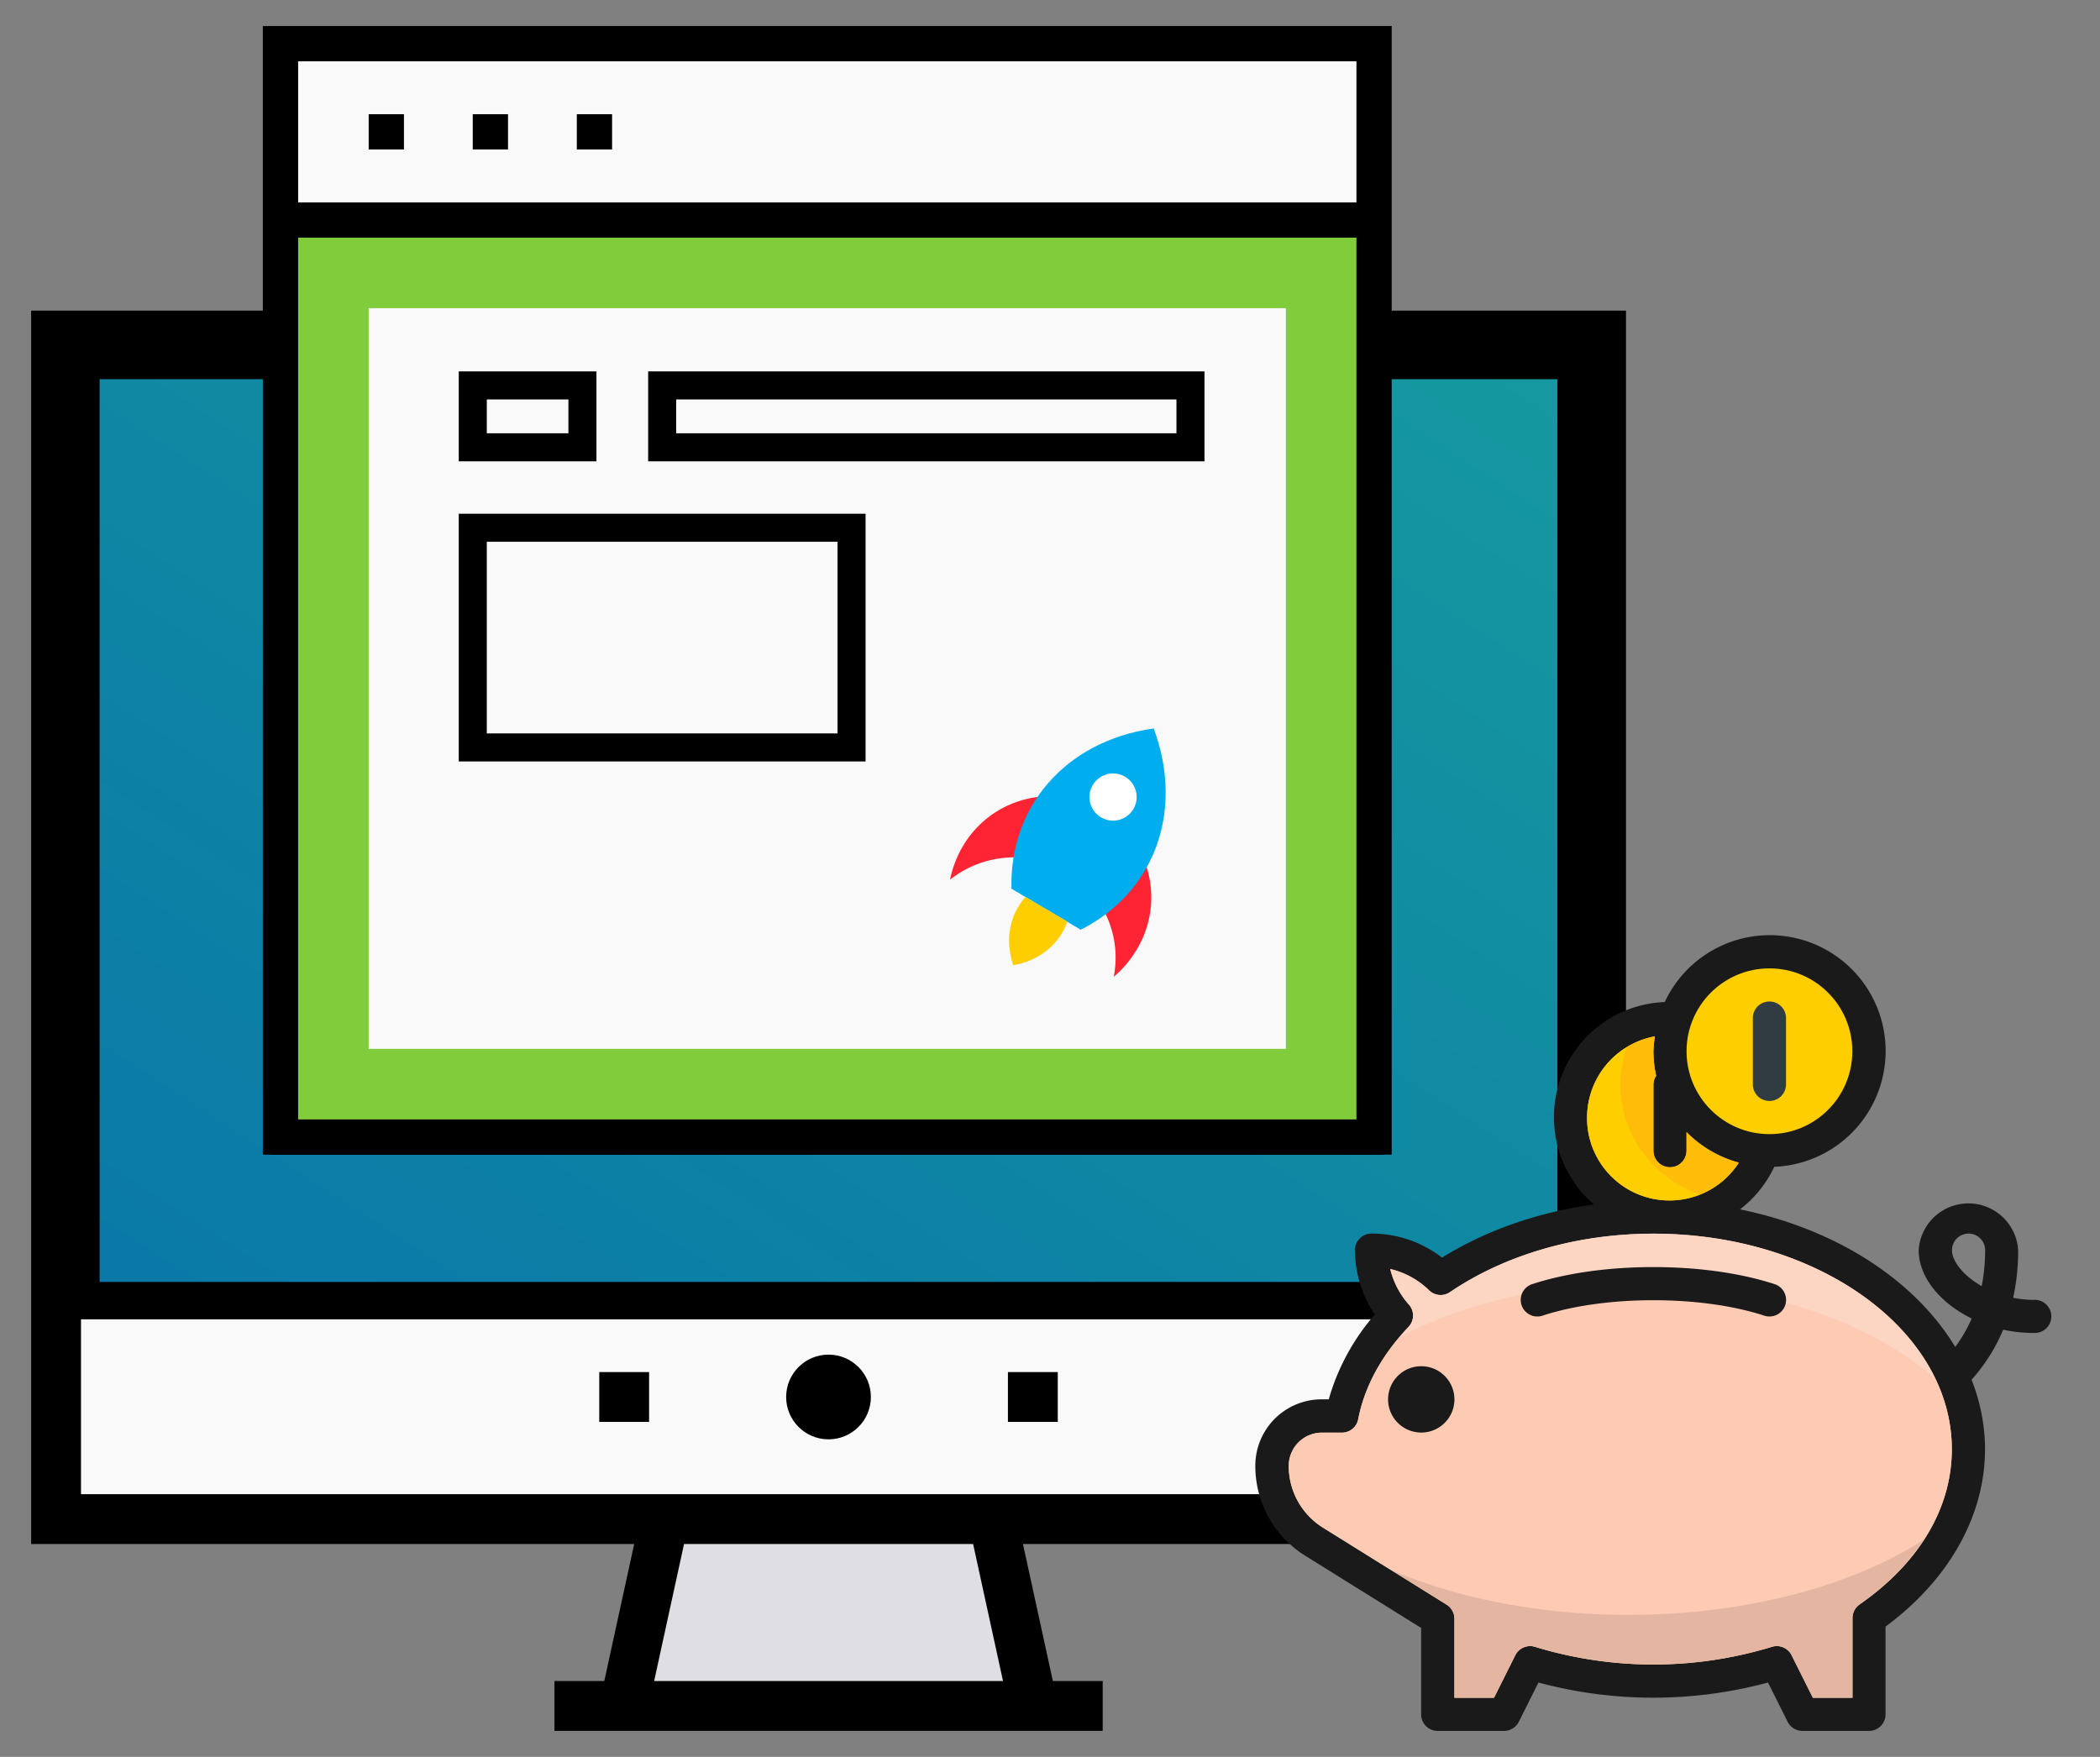<svg id="Capa_1" data-name="Capa 1" xmlns="http://www.w3.org/2000/svg" xmlns:xlink="http://www.w3.org/1999/xlink" viewBox="0 0 674.17 564.11"><rect x="0" y="0" width="674.17" height="564.11" fill="#808080" stroke="none"/><defs><style>.cls-1{fill:#dfdfe3;}.cls-1,.cls-17,.cls-18,.cls-2{isolation:isolate;}.cls-2{fill:#f9f9f9;}.cls-10,.cls-3{stroke:#000;stroke-miterlimit:10;}.cls-3{stroke-width:12px;fill:url(#linear-gradient);}.cls-17,.cls-4{fill:#fff;}.cls-5{fill:#193651;}.cls-6{fill:#81cc3b;}.cls-7{fill:#ff2434;}.cls-8{fill:#00aeef;}.cls-9{fill:#ffce00;}.cls-10{fill:none;stroke-width:9px;}.cls-11{fill:#1a1a1a;}.cls-12{fill:#ffca28;}.cls-13{fill:#ffa21a;opacity:0.39;}.cls-14{fill:#303c42;}.cls-15{fill:#fdd1b0;}.cls-16{fill:#fdcab4;}.cls-17{opacity:0.2;}.cls-18{opacity:0.1;}</style><linearGradient id="linear-gradient" x1="511.07" y1="-110.01" x2="-103.62" y2="834.76" gradientUnits="userSpaceOnUse"><stop offset="0" stop-color="#1aa59c"/><stop offset="1" stop-color="#005daf"/></linearGradient></defs><title>onboarding_icons</title><polygon class="cls-1" points="331.58 547.75 200.38 547.75 213.18 487.75 318.78 487.75 331.58 547.75"/><rect class="cls-2" x="17.98" y="107.75" width="496" height="380"/><rect class="cls-3" x="25.98" y="115.75" width="480" height="301.86"/><circle cx="265.98" cy="448.55" r="13.6"/><rect class="cls-4" x="95.58" y="120.55" width="340" height="238.87"/><path d="M522,495.75v-396H10v396h193.6l-9.6,44H178v16H354v-16H338l-9.6-44Zm-312,44,9.6-44h92.8l9.6,44Zm-184-424h61.6v255h356v-255H506v364H26Z"/><rect x="192.38" y="440.55" width="16" height="16"/><rect x="323.58" y="440.55" width="16" height="16"/><rect class="cls-5" x="150.78" y="166.95" width="156.8" height="16"/><rect class="cls-5" x="332.38" y="166.95" width="48.8" height="16"/><rect class="cls-5" x="211.58" y="223.75" width="169.6" height="16"/><rect class="cls-5" x="150.78" y="223.75" width="35.2" height="16"/><rect class="cls-6" x="90.05" y="70.64" width="351.07" height="294.45"/><rect class="cls-2" x="118.36" y="98.95" width="294.45" height="237.82"/><rect class="cls-2" x="90.05" y="14.02" width="351.07" height="56.62"/><path d="M84.38,8.35v362.4h362.4V8.35ZM435.46,359.43H95.71V76.3H435.46ZM95.71,65V19.68H435.46V65Z"/><rect x="118.36" y="36.67" width="11.32" height="11.32"/><rect x="151.77" y="36.67" width="11.32" height="11.32"/><rect x="185.18" y="36.67" width="11.32" height="11.32"/><path class="cls-7" d="M342.33,279.81a32.09,32.09,0,0,1,15.22,33.82,34.33,34.33,0,0,0,7.31-8.62A32.47,32.47,0,1,0,309,271.9a34.33,34.33,0,0,0-4,10.55A33.19,33.19,0,0,1,342.33,279.81Z"/><path class="cls-8" d="M346.94,298.52c23.15-11.63,33.5-37.45,23.44-64.63h0C341.5,238,324,259.58,324.72,285.35Z"/><path class="cls-9" d="M329.2,288c-5,5.6-6.72,13.65-3.91,21.93h0c8.61-1.51,14.84-6.91,17.36-14Z"/><circle class="cls-4" cx="357.32" cy="255.91" r="7.58" transform="translate(-45.02 432.79) rotate(-59.34)"/><rect class="cls-10" x="151.78" y="169.45" width="121.6" height="70.54"/><rect class="cls-10" x="212.58" y="123.75" width="169.6" height="19.87"/><rect class="cls-10" x="151.78" y="123.75" width="35.2" height="19.87"/><g id="Symbols"><g id="icon_coins--piggy" data-name="icon coins--piggy"><g id="piggy-bank"><path id="Shape" class="cls-11" d="M653.22,417.38a35.15,35.15,0,0,1-6.93-.69,70.65,70.65,0,0,0,1.61-15.28,16,16,0,0,0-31.94,0c0,8.75,7,17,17,21.94a46.12,46.12,0,0,1-5.26,9.14c-13-21.5-38.26-37.89-69.1-44.18a37.26,37.26,0,0,0,11-13.67,37.2,37.2,0,1,0-35.16-52.9,37,37,0,0,0-22.73,65c-17.85,2.44-34.64,8.27-48.76,17.06a37,37,0,0,0-22.65-7.72,5.32,5.32,0,0,0-5.32,5.32,36.92,36.92,0,0,0,6.4,20.67,70.67,70.67,0,0,0-14.8,27.23h-2.25A21.31,21.31,0,0,0,403,470.61a33.91,33.91,0,0,0,16.06,28.93l37.17,23.16v27.75a5.32,5.32,0,0,0,5.32,5.32h21.29a5.33,5.33,0,0,0,4.76-2.94l6.3-12.6a141.72,141.72,0,0,0,73.69,0l6.3,12.6a5.33,5.33,0,0,0,4.76,2.94H600a5.32,5.32,0,0,0,5.32-5.32V522.27c20.34-15,31.94-35.59,31.94-57A61.29,61.29,0,0,0,632.94,443a56.22,56.22,0,0,0,10.14-16.07A46.06,46.06,0,0,0,653.22,428a5.32,5.32,0,1,0,0-10.65Zm-17-4.41c-5.92-3.36-9.57-8-9.57-11.56a5.32,5.32,0,0,1,10.65,0A60.48,60.48,0,0,1,636.18,413Z"/><circle id="Oval" class="cls-9" cx="568.05" cy="337.54" r="26.61"/><path id="Shape-2" data-name="Shape" class="cls-12" d="M509.5,358.83a26.55,26.55,0,0,1,21.77-26.06,36.61,36.61,0,0,0-.48,4.76,37.13,37.13,0,0,0,.88,7.89,5.18,5.18,0,0,0-.88,2.76v21.29a5.32,5.32,0,0,0,10.65,0v-5.94a37.18,37.18,0,0,0,16.77,9.78,26.46,26.46,0,0,1-48.71-14.48Z"/><path id="Shape-3" data-name="Shape" class="cls-9" d="M509.5,358.83a26.55,26.55,0,0,1,21.77-26.06,36.61,36.61,0,0,0-.48,4.76,37.13,37.13,0,0,0,.88,7.89,5.18,5.18,0,0,0-.88,2.76v21.29a5.32,5.32,0,0,0,10.65,0v-5.94a37.18,37.18,0,0,0,16.77,9.78,26.46,26.46,0,0,1-48.71-14.48Z"/><path id="Shape-4" data-name="Shape" class="cls-13" d="M541.44,363.53v5.94a5.32,5.32,0,0,1-10.65,0V348.18a5.18,5.18,0,0,1,.88-2.76,37.17,37.17,0,0,1-.88-7.89,36.6,36.6,0,0,1,.48-4.76,26.89,26.89,0,0,0-9,3.47,36.77,36.77,0,0,0-2.14,11.94,37.54,37.54,0,0,0,25.75,35.34,26.48,26.48,0,0,0,12.31-10.21A37.19,37.19,0,0,1,541.44,363.53Z"/><path id="Shape-5" data-name="Shape" class="cls-14" d="M568.05,353.5a5.32,5.32,0,0,0,5.32-5.32V326.89a5.32,5.32,0,1,0-10.65,0v21.29A5.32,5.32,0,0,0,568.05,353.5Z"/><path id="SVGCleanerId_0" data-name="SVGCleanerId 0" class="cls-15" d="M597,515.15a5.33,5.33,0,0,0-2.29,4.38v25.6H582l-6.83-13.65a5.3,5.3,0,0,0-6.36-2.7,130.3,130.3,0,0,1-76,0,5.32,5.32,0,0,0-6.36,2.7l-6.83,13.65H466.92V519.75a5.32,5.32,0,0,0-2.51-4.52l-39.68-24.72a23.31,23.31,0,0,1-11-19.9A10.66,10.66,0,0,1,424.34,460h6.47a5.32,5.32,0,0,0,5.22-4.3c2-10.48,7.62-20.72,16.13-29.61a5.32,5.32,0,0,0,.16-7.19,26.62,26.62,0,0,1-6-11.43,26.57,26.57,0,0,1,12.47,6.85,5.3,5.3,0,0,0,6.7.58c17.84-12.1,41-18.77,65.3-18.77,52.83,0,95.81,31,95.81,69.2C626.61,484.2,616.08,501.91,597,515.15Z"/><path id="SVGCleanerId_0-2" data-name="SVGCleanerId 0" class="cls-16" d="M597,515.15a5.33,5.33,0,0,0-2.29,4.38v25.6H582l-6.83-13.65a5.3,5.3,0,0,0-6.36-2.7,130.3,130.3,0,0,1-76,0,5.32,5.32,0,0,0-6.36,2.7l-6.83,13.65H466.92V519.75a5.32,5.32,0,0,0-2.51-4.52l-39.68-24.72a23.31,23.31,0,0,1-11-19.9A10.66,10.66,0,0,1,424.34,460h6.47a5.32,5.32,0,0,0,5.22-4.3c2-10.48,7.62-20.72,16.13-29.61a5.32,5.32,0,0,0,.16-7.19,26.62,26.62,0,0,1-6-11.43,26.57,26.57,0,0,1,12.47,6.85,5.3,5.3,0,0,0,6.7.58c17.84-12.1,41-18.77,65.3-18.77,52.83,0,95.81,31,95.81,69.2C626.61,484.2,616.08,501.91,597,515.15Z"/><path id="Shape-6" data-name="Shape" class="cls-11" d="M456.27,438.67a10.65,10.65,0,1,0,10.65,10.65A10.66,10.66,0,0,0,456.27,438.67Z"/><path id="Shape-7" data-name="Shape" class="cls-17" d="M452.16,426c-1,1.07-1.87,2.22-2.81,3.33,20.48-10.77,47-17.32,76.12-17.32,39.61,0,74.56,12.1,95.75,30.57-13-27-48.6-46.54-90.43-46.54-24.27,0-47.46,6.66-65.3,18.77a5.3,5.3,0,0,1-6.7-.58,26.57,26.57,0,0,0-12.47-6.85,26.62,26.62,0,0,0,6,11.43A5.32,5.32,0,0,1,452.16,426Z"/><path id="Shape-8" data-name="Shape" class="cls-18" d="M522.81,518.51c-28.78,0-55.21-5.43-76.34-14.47l17.95,11.18a5.32,5.32,0,0,1,2.51,4.52v25.38H479.6l6.83-13.65a5.32,5.32,0,0,1,6.36-2.7,130.3,130.3,0,0,0,76,0,5.3,5.3,0,0,1,6.36,2.7L582,545.13h12.68v-25.6a5.33,5.33,0,0,1,2.29-4.38,75.63,75.63,0,0,0,20.58-20.73C594.6,509.15,560.71,518.51,522.81,518.51Z"/><path id="Shape-9" data-name="Shape" class="cls-11" d="M569.71,412.32c-22.28-7.31-55.56-7.31-77.84,0a5.32,5.32,0,1,0,3.32,10.12c20.17-6.62,51-6.62,71.2,0a5.26,5.26,0,0,0,1.66.26,5.32,5.32,0,0,0,1.66-10.38Z"/></g></g></g></svg>